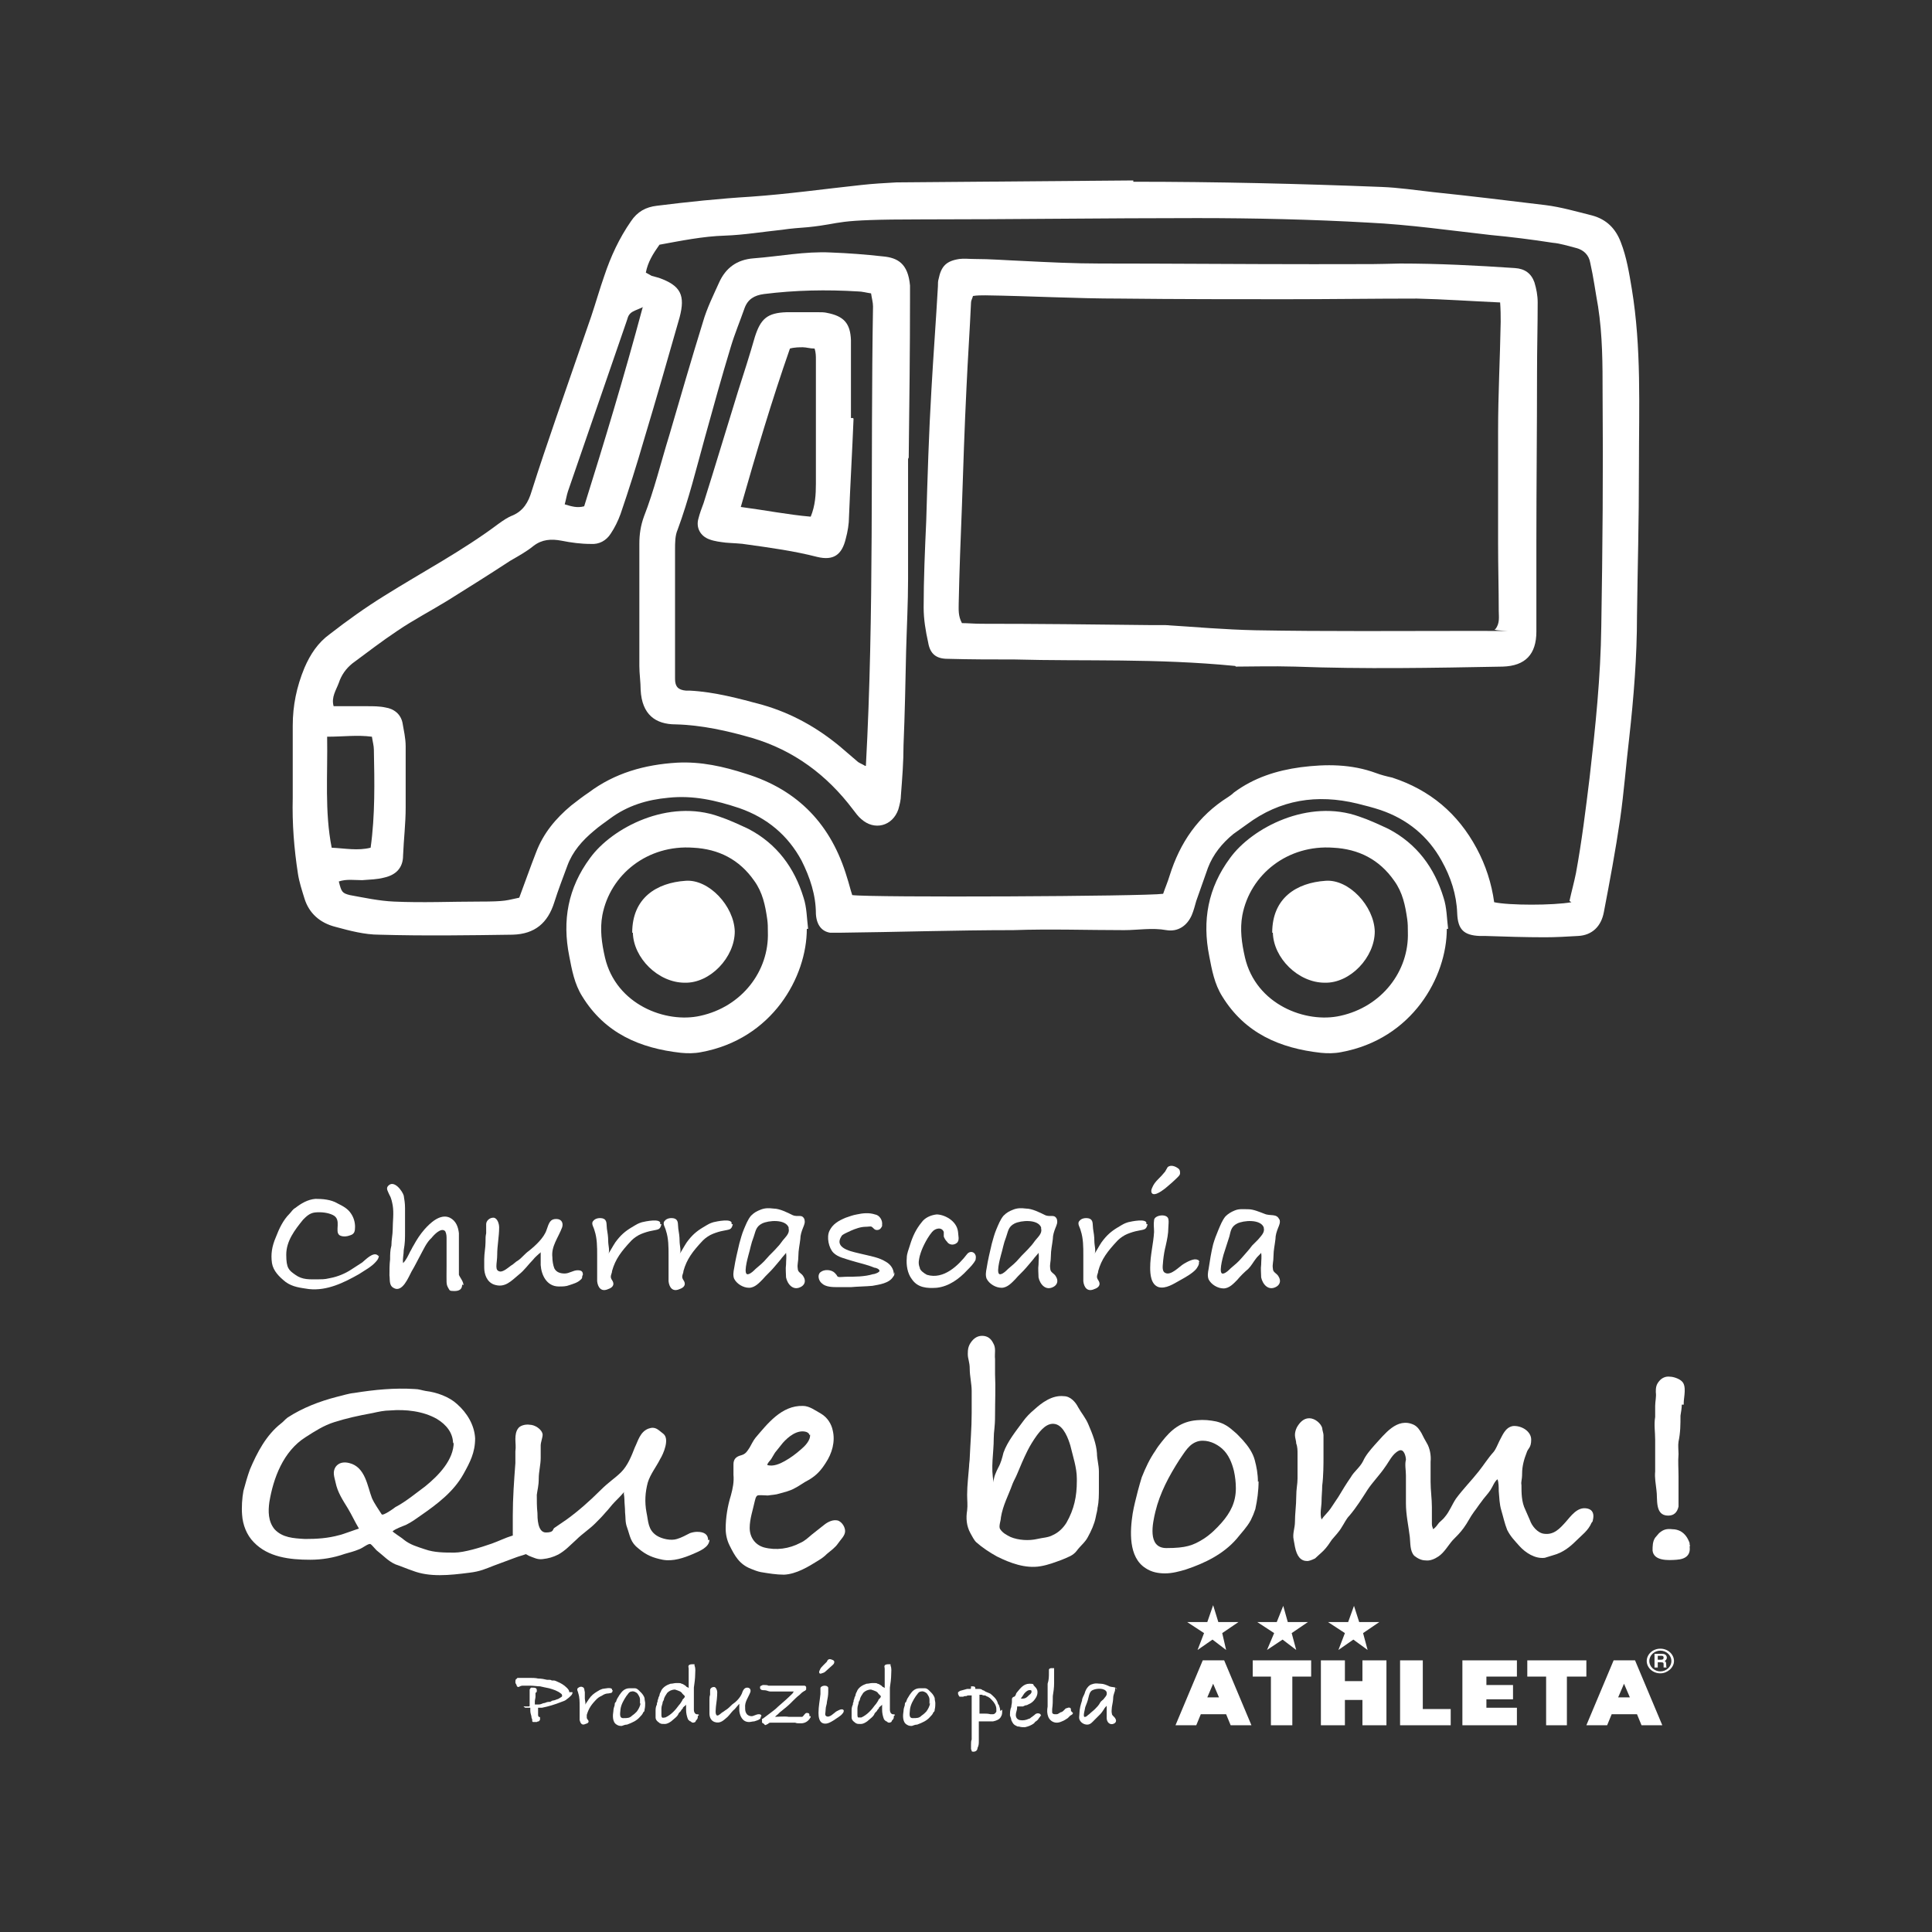 <svg viewBox="0 0 595.3 595.3" version="1.1" xmlns="http://www.w3.org/2000/svg" id="_レイヤー_1">
  
  <rect x="0" y="0" width="595.3" height="595.3" fill="#333333" stroke="none"/>
  
  <defs>
    <style>
      .st0 {
        fill: #fff;
      }
    </style>
  </defs>
  <path d="M349.2,56c25.6,0,51,.6,76.4,1.6,5.4.2,10.6,1,16,1.6,11.6,1.2,23,2.6,34.6,4,4.8.6,9.6,2,14.4,3.2,4.4,1.2,7.2,4,8.8,8.2,1.8,4.6,2.6,9.6,3.4,14.4,3,18.2,2.2,36.4,2.2,54.6s-.4,30.8-.6,46.2c0,12.6-1,25-2.4,37.6-1,8.4-1.6,16.6-2.8,25-1.4,9.6-3.2,19.2-5,28.6-.8,4.4-3.6,7.2-8,7.4-3.4.2-6.8.4-10.2.4-6,0-12.2-.2-18.2-.4h-1.8c-5-.2-6.8-2-7-7-.2-5.8-2-11.2-4.8-16.2-4.2-7.6-10.6-12.8-18.8-15.6-2.4-.8-4.8-1.4-7.2-2-12.4-3-23.8-1.2-34,6.4-1.4,1-2.8,2-4.2,3-3.4,2.8-6.2,6.2-7.8,10.4-1.2,3.4-2.4,6.8-3.6,10.2-.4,1.4-.8,3-1.4,4.4-1.4,3.2-4.2,5.2-7.8,4.6-4.4-.8-8.8,0-13,0-11.4,0-22.8-.4-34.2,0-17.8,0-35.8.6-53.6.8h-2.8c-2.6-.4-4.2-2.4-4.4-5.8,0-5.8-1.8-11.2-4.4-16.4-4.2-7.8-10.6-13.2-19.2-16.2-7.2-2.4-14.2-4-21.8-3.2-6.6.6-12.6,2.4-18,6.4-1.6,1.2-3.4,2.4-5,3.8-3.6,3-6.6,6.4-8.2,10.8-1.4,3.8-2.8,7.4-4,11.2-2,6.4-6,9.8-12.8,10-13.6.2-27.4.4-41.2,0-4.4,0-9-1.2-13.4-2.4-4.8-1.2-8.2-4.2-9.6-8.8-.8-2.6-1.6-5-2-7.6-1.2-7.8-1.8-15.4-1.6-23.4v-22.2c0-6.2,1.2-12,3.6-17.8,1.8-4.2,4.2-7.8,7.8-10.4,5.4-4.2,11-8.2,16.8-11.8,11.8-7.4,24-13.8,35.2-22.2,1.4-1,2.8-2,4.4-2.6,3.2-1.4,4.8-4,5.8-7.4,2.4-7.6,5-15.2,7.6-22.8,3.6-10.4,7.2-20.8,10.8-31.2,1.4-4.2,2.6-8.4,4-12.4,2-6,4.6-11.6,8.2-16.8,2-3,4.6-4.4,8-4.8,9.6-1.2,19.2-2.2,29-2.8,11.4-.8,22.8-2.4,34-3.6,3.6-.4,7.2-.6,10.8-.8,24.4-.2,48.8-.4,73-.6M483.6,277.6c.6-2.8,1.4-5.6,2-8.6,1.8-9.8,3-19.6,4.2-29.4,1.8-15.6,3.4-31,3.6-46.6.4-24,.6-48,.4-71.8,0-9,0-17.8-1.4-26.8-.8-4.4-1.4-9-2.4-13.4-.4-2.4-2-4-4.4-4.6s-4.8-1.4-7.2-1.6c-6.4-1-12.8-1.8-19.2-2.4-12.4-1.4-25-3.2-37.4-3.8-17.6-1-35.4-1.4-53-1.4-28.4,0-56.8.4-85,.4s-23.2,1.2-34.8,2.4c-2.6.2-5.4.4-8,.8-5.8.6-11.8,1.6-17.6,1.8-6.8.2-13.6,1.6-20.2,2.8-2,2.8-3.6,5.4-4.2,8.6.8.4,1.4.8,1.8,1,.8.2,1.4.4,2.2.6,6.8,2.4,8.2,5.4,6.4,12.2-3.6,12.6-7.2,25.2-11,37.8-2.2,7.6-4.6,15.2-7.2,22.8-.8,2.2-1.8,4.2-3,6-1.4,2.2-3.6,3.4-6.2,3.2-3,0-6-.4-9-1-3.2-.6-6-.4-8.6,1.6-2.2,1.8-4.8,3.2-7.2,4.6-6.4,4.2-12.8,8.2-19.2,12.2-5.2,3.2-10.6,6-15.6,9.4-4.8,3.2-9.2,6.6-13.8,10-2,1.6-3.4,3.6-4.2,6-.8,2.2-2.4,4.4-1.6,7.2h10.4c1.8,0,3.8,0,5.6.4,2.6.4,4.6,2,5.2,4.6.4,2.4,1,4.8,1,7.4v18.8c0,5-.6,9.8-.8,14.8,0,3.8-2.2,6-5.8,6.8-2.2.6-4.4.6-6.8.8-2.4,0-4.8-.4-7.2.4.8,3.2,1,3.6,3.4,4.2,4.4.8,9,1.8,13.6,2,8.8.4,17.6,0,26.2,0s8.4-.4,12.4-1.2c1.8-4.8,3.4-9.4,5.2-14,2.2-5.8,6-10.4,10.8-14.4,1.8-1.4,3.6-2.8,5.4-4,8-6,17.2-8.6,27.2-9.2,7.4-.4,14.4,1.2,21.2,3.4,16.2,5,26.4,15.8,31.2,32,.6,1.8,1,3.6,1.6,5.4,6,.8,90.4.4,95.8-.4.6-1.8,1.4-3.6,2-5.6,3.2-10.2,8.8-18.4,18-24.2.6-.4,1.2-.8,1.8-1.4,6.2-4.6,13.2-6.8,20.6-7.8,7.8-1,15.6-1,23.2,1.8,1.6.6,3.2,1,5,1.4,11.6,3.8,20.2,11,26,21.8,2.8,5.2,4.6,10.8,5.4,16.6,4.6,1,18.2,1,23.8,0M100.8,227c.2,11.8-.8,23,1.4,34.2,4.2.2,8,1,12,0,1.4-10,1.2-20.2,1-30.2,0-1.2-.4-2.6-.6-4-4.6-.6-8.8,0-13.8,0M198.2,94.6c-2.2,1-3.2,1.2-4,2s-.8,1.6-1.2,2.6c-6,17.4-12,34.8-18,52.2-.4,1.2-.6,2.6-1,4,2,.6,3.8,1.2,6,.6,6.2-19.8,12.2-39.6,18-61.2" class="st0"></path>
  <path d="M248.6,286.2c0,14.8-10.6,34-32.6,38-2,.4-4.2.4-6.2.2-12.6-1.4-23.4-6-30.4-17.4-2.4-3.8-3.2-8.2-4-12.4-2.2-11-.4-21,6.4-30.2,6.8-9.4,24.2-18.4,39.8-12.8,3,1,6,2.4,9,3.8,8.8,4.6,14.2,12,17,21.2,1,3,1,6.4,1.4,9.6M236.6,287.2c0-1.4,0-2.6-.2-4-.6-4.2-1.4-8.2-4-11.8-4.6-6.6-11-9.8-18.8-10.2-14-1-25.6,8.2-28,20.8-.8,4.4-.2,8.6.8,13,3.4,14.6,18.8,20.4,29.4,18,12.8-2.8,21.2-13.8,20.8-25.8" class="st0"></path>
  <path d="M380.6,205.2c-24.6-2.4-46.4-1.4-68-2-6.8,0-13.6,0-20.6-.2-3.4,0-5.4-1.4-6-5-.8-3.6-1.4-7.2-1.4-10.8,0-9,.4-17.8.8-26.8.4-13.4.8-27,1.6-40.4.6-10.6,1.4-21.2,2-31.8,0-.8,0-1.6.2-2.2.8-4,2.4-5.6,6.4-6.2,1.4-.2,3,0,4.6,0,5,0,9.8.4,14.8.6,8,.4,16,.8,24,.8,21.8,0,43.8.2,65.6.2s17.8,0,26.8-.2c11.8,0,23.6.6,35.4,1.4,3,.2,5,1.6,6,4.4.6,2,1,4,1,6.2,0,7.2-.2,14.4-.2,21.6,0,17.4-.2,35-.2,52.4v27.4c0,7-3.4,10.6-10.4,10.8-21.4.4-42.6.8-64,0-7-.2-14,0-18.2,0M462.4,93.2c-9-.4-17.4-1-25.8-1.2-13.6,0-27,.2-40.6.2s-33.8,0-50.8-.2c-13.8,0-27.8-.8-41.6-1-1.2,0-2.6,0-3.8.2-.2.8-.6,1.4-.6,2-.4,8.8-1,17.4-1.4,26.2-.6,12.2-1,24.4-1.4,36.4-.4,10-.8,20.2-1,30.2,0,1.8-.2,3.8,1,6,1.8,0,3.8.2,6,.2,17.2,0,34.2.2,51.4.4h5.2c9.2.6,18.6,1.4,27.8,1.6,22,.4,44.2.2,66.2.2s5.4.2,7.8-.6c1.4-1.8,1-3.8,1-5.6,0-6.8-.2-13.6-.2-20.6v-34.8c0-11.2.6-22.4.8-33.6,0-1.8,0-3.8-.2-6.4" class="st0"></path>
  <path d="M279.8,141.4v37c0,7.4-.4,14.8-.6,22.2-.2,9.6-.4,19.4-.8,29,0,5.2-.4,10.2-.8,15.4,0,1.4-.4,3-.8,4.4-1.8,5.2-7.4,6.6-11.4,3-1-.8-1.8-2-2.6-3-8-10.6-18.2-18.2-31-22-7.6-2.2-15.6-4-23.6-4.2-6.2,0-10.4-3-10.8-10.6,0-2.4-.4-5-.4-7.4v-37.6c0-3,.4-5.6,1.4-8.4,3.2-8.2,5.2-16.6,7.8-25,3.4-11.6,6.8-23.4,10.4-35,1.2-4.2,3.2-8.2,5-12.2,2-4.4,5.4-7,10.6-7.4,8-.6,15.8-2.2,23.8-1.8,5.4.2,10.6.6,16,1.2,4.6.4,7.8,2.2,8.4,9v3.4c0,16.6-.2,33-.4,49.6h0M266.8,236c2.6-47.6,1.4-94.6,2.2-141.6,0-1.2-.4-2.6-.6-4-1.4-.2-2.8-.6-4-.6-9.8-.6-19.4-.4-29,.8-3,.4-5,1.6-6,4.4-1.4,4-3,7.8-4.2,11.8-2.8,9.2-5.4,18.6-8,28s-5,19.2-8.4,28.4c-.8,1.8-.8,4-.8,6.2v39.8c0,2.4,1,3.4,3.4,3.6h1.2c7.6.4,15,2.4,22.4,4.4,9,2.6,16.8,7,23.8,12.8,1.8,1.6,3.8,3.2,5.6,4.8.6.4,1.2.6,2.2,1.2" class="st0"></path>
  <path d="M194.8,287.4c0-10.8,7.6-15.4,16.4-16,7.2-.6,15,7.8,15.2,15.6,0,8-7.6,16-15.4,15.8-8.2,0-15.8-7.6-16-15.4" class="st0"></path>
  <path d="M445.8,286.2c0,14.8-10.6,34-32.6,38-2,.4-4.2.4-6.2.2-12.6-1.4-23.4-6-30.4-17.4-2.4-3.8-3.2-8.2-4-12.4-2.2-11-.4-21,6.4-30.2,6.8-9.4,24.2-18.4,39.8-12.8,3,1,6,2.4,9,3.8,8.8,4.6,14.2,12,17,21.2,1,3,1,6.4,1.4,9.6M433.8,287.2c0-1.4,0-2.6-.2-4-.6-4.2-1.4-8.2-4-11.8-4.6-6.6-11-9.8-18.8-10.2-14-1-25.6,8.2-28,20.8-.8,4.4-.2,8.6.8,13,3.4,14.6,18.8,20.4,29.4,18,12.8-2.8,21.2-13.8,20.8-25.8" class="st0"></path>
  <path d="M392,287.4c0-10.8,7.6-15.4,16.4-16,7.2-.6,15,7.8,15.2,15.6,0,8-7.6,16-15.4,15.8-8.2,0-15.8-7.6-16-15.4" class="st0"></path>
  <path d="M263,129c-.4,10-1,20.2-1.4,30.2,0,2.2-.4,4.6-1,6.8-1.2,5-3.8,6.8-8.8,5.6-7-1.8-14.2-2.8-21.4-3.8-2.2-.4-4.6-.4-6.8-.6-1.6-.2-3.4-.4-5-1-2.8-1-4.2-3.6-3.4-6.4.4-1.6,1-3.2,1.6-4.8,3.6-11.4,7-22.8,10.6-34.4,1.8-5.6,3.6-11.2,5.2-16.8,1.8-5.6,3.8-7.4,9.8-7.6h9.6c1,0,2,0,2.8.2,5.2,1,7.2,3.2,7.4,8.4v24h.6M228.2,156.2c7.6,1,14.6,2.4,21.6,3,1.4-3.4,1.6-6.8,1.6-10.2v-38.2c0-1,0-2.2-.4-3.4-1.4,0-2.6-.4-3.6-.4s-2.6,0-4,.4c-5.6,16-10.4,32.2-15.2,49" class="st0"></path>
  <g>
    <g>
      <path d="M234.4,529c0,.2,0,.4-.2.6-.4.4-1.2.6-1.8.8-.6,0-1,.2-1.6.2-2,0-2.8-1.8-3-3.4v-2.2l-.2.2c-.4.4-.8,1-1.2,1.4-.8.6-1.4,1.6-2.2,2.4-1.2,1-2.2,2.2-4,1.6-1.2-.4-1.6-1.6-1.6-2.6v-4.2c0-.6,0-1,.2-1.6v-1.4c0-.6.6-1,1.2-1s1,1,1,1.6c0,1.4-.2,3-.4,4.4,0,.6-.4,2.6.4,2.8.6,0,1.2-.8,1.6-1,.4-.2.8-.6,1.2-.8.6-.4,1.2-1,1.8-1.6,1.2-.8,2.4-2,3-3.4.2-.6.6-1.8,1.6-1.8s1.2.8,1,1.4c-.6,1.6-1.8,3-1.6,4.8,0,.6,0,1.2.4,1.8s1,.8,1.6.8,1.4-.6,2.2-.6.8.4.8.6" class="st0"></path>
      <path d="M188.8,520.8c-.2,1-.4.8-1.4,1-.6,0-1.2.2-1.8.6-.4.2-1.2.6-1.6,1-1.8,1.8-2.6,3-3.2,5v.8q0,.4.4.8c.4.6,0,1-.8,1.2-1.2.6-1.6-.4-1.8-1.2v-4.2c0-1.4,0-2.8-.4-4,0-.4-.6-1.2-.2-1.6.4-.4,1-.6,1.4-.4.8.2.6,1,.8,1.6v2c0,.4.4,1.6,0,2,.4-.6.8-1.2,1.2-1.8.8-1.2,1.6-1.8,2.6-2.4.6-.4,1-.6,1.6-.8.4,0,3.2-.8,3,.4" class="st0"></path>
      <path d="M343.6,520h0c0,.6,0,1-.2,1.4-.2.6-.4,1.2-.4,1.8s-.2,1.8-.4,2.8c0,.6-.2,1.4,0,2,0,.6.6.8,1,1.4.4.6.4,1.2-.2,1.6-1.4.8-2.4-.4-2.4-1.6v-3.8s-.8.8-.8,1c-.4.6-.8,1.2-1.2,1.6l-1.8,1.8c-.6.6-1.2,1.4-2.2,1.4s-2-.6-2.4-1.6c-.2-.6,0-1.2,0-1.8,0-1.4.4-2.8.8-4,0-.8.6-1.6.8-2.2.2-.8.6-1.6,1.2-2.2s1-.6,1.6-.8c.8-.2,1.4,0,2.2,0s1.8.4,2.6.8c1,.4,2,0,2.4,1M341,521.4c-.6-1.4-3.2-1.2-4.4-.6-.8.4-1,1.4-1.2,2.2-.2,1-.6,2-1,3,0,.4-1,3.4,0,3,.4,0,.8-.6,1.2-.8.6-.6,1.2-1,1.8-1.6s1.2-1.2,1.6-2c.2-.4.6-.6,1-1,.4-.6,1.2-1.2,1-2v-.2" class="st0"></path>
      <path d="M260,526.8c0,.4,0,.8-.4,1.2-.6.8-1.8,1.4-2.6,2-1,.6-2.2,1.4-3.4,1s-1.4-2-1.4-3.2c0-2,.4-3.8.6-5.8v-1.8c0-.8,2-1.2,2.4-.2v1.4c0,1-.2,2-.4,3,0,.8-.4,1.4-.4,2.4s-.4,1.6.2,2c1,.6,2.4-1,3-1.4.4-.2,1.6-1,2.2-.6,0,0,.2.2.2.4M257,512.4c0,.2-.2.4-.4.6-.6.6-1.4,1.2-2,1.8s-.8.6-1.4.8c-.8.4-1-.4-.6-1,.2-.6.6-1,1-1.4l1.2-1.2s.2-.6.4-.6c.4-.4,1.2,0,1.6.2.2.2.4.4.2.8" class="st0"></path>
      <path d="M320.6,528.6h0c0,.4-.4.6-.6,1-.2.4-.6.6-.8.8-.2,0-.4.4-.6.6-.8.6-1.8,1-2.8,1.2-.6,0-1.2,0-1.8-.2-.2,0-.6,0-.8-.2-1-.4-1.2-1-1.6-1.8,0-.4-.2-.8-.4-1.4,0-.8,0-1.8.4-2.6,0-.6.2-1,.2-1.6v-.8c0-.4.2-.6.6-.8.4,0,.4-.4.6-.6,0-.2.2-.6.4-.8,1-1.2,2-2.6,3.8-2.6s1,.4,1.4.6c.4.4.8.8,1,1.4.2.8,0,1.8-.6,2.6-.4.6-.8,1-1.4,1.4-.4.2-.8.4-1.2.6-.4,0-.8.2-1.2.4h-1.8v.4c0,.8-.4,1.4-.4,2.2s.4,1.4,1.2,1.6c1,.2,2,0,2.8-.4.4,0,.6-.4,1-.6.2-.2.6-.4,1-.8.2-.2.8-.4,1.2-.2.4,0,.6.6.6.8M317.8,521s0-.2-.2-.2c-.8-.2-1.4.4-1.8.8s-.4.6-.6.8c0,0-.2.4-.4.6,0,0-.2.2-.2.4.4,0,1,0,1.4-.2s.8-.6,1.2-1c.4-.2.8-.8.6-1.2" class="st0"></path>
      <path d="M198.8,524.6c0,.8,0,1.4-.2,2.2,0,.2,0,.6-.4.8-.2.6-.6,1-1,1.4-1,1.2-2.4,1.8-4,2.4-.6,0-1,.2-1.6.4-.6,0-1,0-1.6-.4-1.4-.8-1.2-3-1-4.2,0-.6.2-1.2.4-1.8,0-.4,0-.8.4-1,.2-.8.6-1.4,1-2,0-.2.4-.4.4-.6.6-.8,1.4-1.6,2.8-1.6h1.6c.6,0,1,.4,1.4.8.2.2.4.4.6.6.4.4.8,1,1,1.6,0,.6.2,1.2.2,1.6M197.2,525v-1.4c0-.6-.4-1.2-.8-1.8-.4-.4-1.2-.8-1.8-.6-.8,0-1.2,1-1.6,1.4-.8,1.2-1.6,2.6-1.8,4,0,.8-.6,2.8.8,2.8s2,0,2.8-.8c.6-.4,1-.8,1.4-1.2.6-.8,1-1.6,1.2-2.6" class="st0"></path>
      <path d="M288.2,524.6c0,.8,0,1.4-.2,2.2,0,.2,0,.6-.4.8-.2.6-.6,1-1,1.4-1,1.2-2.4,1.8-4,2.4-.6,0-1,.2-1.6.4-.6,0-1,0-1.6-.4-1.4-.8-1.2-3-1-4.2,0-.6.2-1.2.4-1.8,0-.4,0-.8.4-1,.2-.8.6-1.4,1-2,0-.2.4-.4.4-.6.6-.8,1.4-1.6,2.8-1.6h1.6c.6,0,1,.4,1.4.8l.6.6c.4.4.8,1,1,1.6,0,.6.2,1.2.2,1.6M286.4,525v-1.4c0-.6-.4-1.2-.8-1.8-.4-.4-1.2-.8-1.8-.6-.8,0-1.2,1-1.6,1.4-.8,1.2-1.6,2.6-1.8,4,0,.8-.6,2.8.8,2.8s2,0,2.8-.8c.6-.4,1-.8,1.4-1.2.6-.8,1-1.6,1.2-2.6" class="st0"></path>
      <path d="M176.4,521.4v.2c0,.2-.2.6-.4.8-.4.4-.8.8-1.4,1.2-.4.4-1,.6-1.6.8-2,.8-4,1.4-6,1.8h-1.2v2.2s0,.4.2.6c0,0,.4,0,.4.2v.6c0,.2,0,0,0,0,0,.2-.2.4-.4.6,0,0-.4,0-.6.2h-1.2l-.2-.2v-.2c0-.2,0-.6-.2-.8,0-.8-.4-1.4-.4-2.2v-1h-1.4s-.4,0-.4-.2h-.2v-.2h1.6q.2,0,.2-.2v-5s.2-.4.4-.6h.6c.8,0,1.2.2,1.2.8s0,.6-.4.8v1.2c0,.4-.2,1-.2,1.4v.6h0v.4h1.2c.4,0,1-.2,1.4-.4.6,0,1-.4,1.6-.4s.6,0,.8-.2c0,0,.2,0,.4-.2.4,0,1-.2,1.4-.4.4,0,.8-.4,1.2-.6,0,0,.4-.2.4-.4s0-.6-.4-.8c-1-.8-2.2-1.2-3.6-1.6-1-.2-2-.4-2.8-.6-1,0-2-.2-3-.2h-2.4c-.4,0-.8.2-1.2.4h-.2s-.2,0-.4-.4c0-.4-.4-.6-.4-1s0-.8.2-1c0,0,.4-.2.4-.4h3.6c1,0,2,0,2.8.2,1,0,2,.2,2.8.4h.8s.4,0,.6.2h.6c.4,0,.8.2,1.2.4,1,.4,2,1,2.8,1.8.4.4.8.8.8,1.4" class="st0"></path>
      <path d="M215,528.8h0v.4c0,.4-.4.8-.6,1,0,0,0,.2-.2.4,0,0-.4.2-.6.2-.4,0-.6-.2-.8-.4,0,0-.2,0-.4-.2l-.4-.4c-.4-1-.6-2-.6-3v-1h0v-.6c0-.2,0,0,0,0,0,.2-.4.4-.6.6h0l-.4.4h0v.2h0l-.2.2s-.4.4-.4.6l-.4.4s-.4.4-.4.6c0,0-.2.4-.4.6l-.4.4c-.4.4-1,.8-1.4,1.2-.6.4-1.2.8-2,.8s-1,0-1.4-.2c-.2,0-.4-.4-.6-.4l-.4-.4c-.2-.2-.4-.6-.4-1v-1.8c0-.8,0-1.4.4-2.2,0-.2,0-.6.2-.8,0,0,0-.8.2-.8,0-.4.2-.8.4-1.2,0-.6.4-1,.6-1.6.6-1,1.6-1.6,2.8-2,.6,0,1.2-.2,1.6-.2h1c.2,0,.6,0,.8.2.4,0,.8.4,1.2.6l.4.4s.2,0,.4.2c0,0,.2,0,.2.2v-6c0-.4-.2-.8,0-1,.2-.4.8-.4,1.4-.4h.4v.4c.4,1,.2,1.8.2,2.8s-.2,2.8-.4,4v6.8c0,.6.2,1.2.8,1.4.2,0,.6,0,.8.2M210.6,522.2h0l-.4-.4c0-.2-.4-.4-.6-.6-.4-.2-1-.4-1.6-.6-1,0-1.8.4-2.4,1-.4.6-.8,1.2-1,1.8,0,.4-.2.6-.4,1,0,.6-.4,1.2-.4,2v2c0,.2,0,.6.2.8s.6,0,1,0c1.8-.8,3.2-2.4,4.2-3.8.4-.4.6-.8,1-1.4,0,0,0-.2.2-.4l.2-.2s.4-.4.4-.6v-.2" class="st0"></path>
      <path d="M275.4,528.8h0v.4c0,.4-.4.8-.6,1,0,0,0,.2-.2.4,0,0-.4.2-.6.2-.4,0-.6-.2-.8-.4,0,0-.2,0-.4-.2l-.4-.4c-.4-1-.6-2-.6-3v-1h0v-.6c0-.2,0,0,0,0,0,.2-.4.4-.6.6h0l-.4.4h0v.2h0l-.2.2s-.4.4-.4.6l-.4.4s-.4.4-.4.6c0,0-.2.4-.4.6l-.4.4c-.4.4-1,.8-1.4,1.2-.6.4-1.2.8-2,.8s-1,0-1.4-.2c-.2,0-.4-.4-.6-.4l-.4-.4c-.2-.2-.4-.6-.4-1v-1.8c0-.8,0-1.4.4-2.2,0-.2,0-.6.2-.8,0,0,0-.8.2-.8,0-.4.2-.8.4-1.2,0-.6.4-1,.6-1.6.6-1,1.6-1.6,2.8-2,.6,0,1.2-.2,1.6-.2h1c.2,0,.6,0,.8.2.4,0,.8.4,1.2.6l.4.4s.2,0,.4.2c0,0,.2,0,.2.2v-6c0-.4-.2-.8,0-1,.2-.4.8-.4,1.4-.4h.4v.4c.4,1,.2,1.8.2,2.8s-.2,2.8-.4,4v6.8c0,.6.2,1.2.8,1.4.2,0,.6,0,.8.2M271,522.2h0l-.4-.4c0-.2-.4-.4-.6-.6-.4-.2-1-.4-1.6-.6-1,0-1.8.4-2.4,1-.4.6-.8,1.2-1,1.8,0,.4-.2.6-.4,1,0,.6-.4,1.2-.4,2v2c0,.2,0,.6.2.8h1c1.8-.8,3.2-2.4,4.2-3.8.4-.4.6-.8,1-1.4,0,0,0-.2.2-.4l.2-.2s.4-.4.4-.6v-.2" class="st0"></path>
      <path d="M249.8,528.8c0,.2,0,.4-.2.6-.6,1-1.6,1.6-2.8,1.6s-1.2,0-1.8-.2h-7.6c-.4,0-.6.2-.8.4-.2,0-.8.6-1,.2l-.4-.4s-.4,0-.4-.4v-1h.2c.8-.6,1.6-1.2,2.4-1.8.8-.6,1.6-1.2,2.4-2,1.4-1.2,3-2.6,4.4-4,0,0,.2-.4.4-.6h-7.2c-.6,0-1.2-.4-1.8-.4s-1.2,0-1.4-.6v-.4c0-.4.6-.4.8-.6h.6c.4,0,.8,0,1.2.2h10.8c.4,0,.6,0,.8.4v.8l-.4.4s-.2,0-.4.2c-.4.2-.8.6-1.2,1-.8.6-1.6,1.4-2.2,2l-.6.6c-.8.8-1.8,1.6-2.8,2.4-.6.4-1,1-1.6,1.4l-.4.4h0c.4,0,3.2-.2,4.2,0h4.2c.6-.4.8-1.2,1.4-1.2s.8.2.8.6v.4" class="st0"></path>
      <path d="M308.8,526.8v.4c0,.6,0,1.2-.4,1.8-.4.8-1.4,1.2-2.4,1.4h-4.4v6c0,.8,0,1.4-.4,2.2,0,.4-.2.8-.6,1-.4.2-1,.2-1.2,0,0,0,0-.4-.2-.6v-1.4c0-.6,0-1.2.2-1.6v-13.6h-.8c-.2,0-.6,0-.8.2-.2,0-.8,0-1,.2h-1c-.4,0-.4-.6-.6-.8v-.6s.4-.2.6-.4c.8-.2,1.4-.4,2.2-.6h1q.2,0,.2-.4v-.4h.2c.4,0,.8,0,1,.2s0,.6.2.6h1.2c.4,0,.8.2,1,.4.2,0,.6.2.8.4.4.2,1,.4,1.4.6.2,0,1.2,1,1.4,1.2.4.4.8,1,1,1.6,0,.2.2.6.4.8.2.6.4,1.2.4,1.8M307,527.2v-.6c0-1-.6-2-1.4-2.8l-.6-.6s-.4-.2-.6-.4c-.4,0-.6-.4-1-.4s-.6,0-.8-.2h-.8v-.2h0v.2h0v5.8h1.2c.8,0,1.4,0,2.2.2h.8c.4,0,.8-.4,1-.8v-.6" class="st0"></path>
      <path d="M330.6,527.8h0c0,.4-.4.6-.8.8l-.8.8c-.6.4-1.2.8-1.8,1-.4.2-1,.4-1.6.4-1.2,0-2.2-.8-2.6-1.8-.4-1-.4-2-.2-3.2v-7c.4-1.2.4-2.2.4-3.4v-1c.2-.4.6-.4,1-.4h.6v4.6c0,1.4-.2,2.8-.4,4,0,1.4,0,2.6-.2,4v1c0,.4.4.6.8.6h.6c.4,0,.8-.4,1.2-.6.2,0,.6-.2.8-.4l.8-.8c.4,0,.8-.4,1.2-.2.4,0,.4.6.4,1" class="st0"></path>
    </g>
    <path d="M163.8,475.8c0,1,0,1.8-.8,2.6-.2.4-3.4,1.2-3.8,1.4-2.8,1-4.2,1.6-7,2.6-2.6,1-4.2,1.8-7.6,2.2-6.2.8-12.2,1.4-17.4-.6-1.8-.6-3.6-1.4-5.4-2-2.2-1-3.6-2.6-5.4-4-.6-.4-1.6-1.8-2.2-2.2s-2.4,1.2-3.6,1.6c-1.4.6-3,1-4.4,1.4-3.4,1.2-7,1.8-10.6,1.8-6.4,0-13-.8-17.4-5.4-2.2-2.2-3.4-5.4-3.6-8.4-.2-2.4,0-5.2.4-7.4.6-2.2,1.2-4.4,2-6.6,2.2-5.2,5-10.6,9.6-14.2.8-.6,1.2-1.2,2-1.8,4.6-3,9.8-5,15.2-6.4,1.8-.4,3.4-1,5.4-1.2,6.2-1,12.4-1.6,18.6-1.2,1.2,0,2.2.4,3.4.6,3.4.4,7.2,1.8,9.6,4,3.2,2.8,5.4,6.6,5.6,10.6,0,4.4-1.6,7.4-3.6,11-3,5.4-8,9.2-13.2,12.8-1.4,1-2.8,2-4.4,2.8-1.4.6-3.2,1.2-4.2,2-.2.2,2.8,2,3.4,2.6,2,1.6,4.2,2.2,6.6,3,2.8,1,6,1,9,1s8.2-1.6,11.6-2.8c2.2-.8,4.2-1.8,6.2-2.4,1.4-.4,3.6-.2,4.8.6.8.4,1,1,.8,1.6M139.6,444.8c0-3.2-2-5.8-5-7.6-4.2-2.4-9.6-3-14.4-2.6-1.8,0-3.6.4-5.4.8-4.4.8-8,1.6-11.8,2.8-3.2,1-6,2.8-8.8,4.6-7,4.4-10,12.8-11.2,20-.4,2.8-.4,6,1.6,8.4,2.4,2.6,5.8,2.8,9.4,3,3.6,0,7-.2,10.6-1.2.4,0,5.8-2,6-2-1.2-2-2.2-4.2-3.4-6.2-1.6-2.6-3.2-5-3.8-8-.4-1.8-1-3.2,0-4.8,1-1.4,2.6-1.6,4.2-1.2,5,1.2,5.6,7.2,7,10.8.8,1.8,2,3.4,3,5,.4.6,4-2,4.2-2.2,3.4-1.8,6.2-4.2,9.2-6.4,4.2-3.4,8.8-8.2,8.8-13.6" class="st0"></path>
    <path d="M218.6,474.4c0,2.4-3.2,3.6-5,4.4-2.8,1.2-6.2,2.4-9.4,1.8-3-.6-5-1.4-7.4-3.4-2.6-2-2.6-3.8-3.6-6.6-.6-1.6-.4-3-.6-4.6,0-1.4-.2-2.8-.2-4s-.4-2,0-2.4c-1,1.2-2,2.2-3,3.2s-1.8,2.2-2.8,3.2c-1,1.2-2,2.2-3.2,3.4-1.8,1.8-4,3.2-5.8,5-1.8,1.6-3.4,3.4-5.6,4.6-1.6.8-3,1.2-4.8,1.4-1.6.2-2.6-.4-4.2-1-2.8-1.4-5-3.6-5-6.6v-5.8c0-5.4.4-10.8.8-16.2v-3.6c.2-1.4,0-2.6,0-3.8s.2-2.4.8-3.2c.6-1,2.4-1.4,3.6-1.2,1.6,0,3.8,1.4,4,3,0,1-.6,2.4-.6,3.4v3.8c0,2.2-.6,4.2-.6,6.4s-.4,3.4-.6,5c0,1.8,0,3.8.2,5.6,0,1.4,0,6,2.6,6s2-1,2.6-1.4c1.2-.8,2.6-1.8,3.8-2.6,3.6-2.6,7.2-5.8,10.2-8.8s4.6-3.8,6.6-5.8,3.2-5,4.2-7.6c1-2,1.6-4.8,4.2-5.8,2.2-.8,3,.4,4.6,1.6,2,1.6,0,6.2-1,7.8-1.2,2.4-3,4.6-3.8,7.2-.8,3-1,6-.4,9.2.6,2.8.4,5.4,3.2,7.2,1.6,1,4.4,1.6,6.2,1,1.4-.4,2.8-1.2,4-1.8.6-.2,1.4-.4,2.2-.4,2.2,0,3.4.8,3.4,2.6" class="st0"></path>
    <path d="M260.4,471.8h0c0,1.4-1.4,2.6-2.2,3.8s-2.2,2.2-3.4,3.2c-.8.8-1.6,1.4-2.6,2-3.2,2-6.8,4.2-10.6,4.4-2.4,0-4.8-.4-7.2-.8-1-.2-2-.6-3-1-3.6-1.4-5-4-6.6-7.2-.8-1.6-1.2-3.4-1.2-5.2,0-3.4.6-7,1.6-10.2.6-2.2,1-4.2.8-6.4v-3.2c0-1.6.8-2.4,2.4-2.8,1.4-.4,1.8-1.2,2.6-2.4.6-1,1-2,1.8-3,3.6-4.2,8-10,14.6-9.8,2,0,3.8,1.4,5.6,2.4,2,1.2,3.2,3.2,3.6,5.2.8,3.4-.2,7-2.2,10-1.4,2.2-2.8,3.8-5.2,5.2-1.6.8-2.8,1.8-4.4,2.6-1.4.8-3.2,1.2-4.6,1.6-1.2.4-2.4.4-3.6.6-.8,0-2.6-.2-3.2,0-.6.4-.6,1-.8,1.6-.6,2.8-1.6,5.6-1.6,8.4s1.6,5.2,4.4,6c3.8,1,7.8.4,11.2-1.4,1.4-.6,2.4-1.6,3.6-2.6,1.2-1,2.6-2,3.8-3,1-.8,2.8-1.8,4.4-1.2,1.2.6,2,2,2,3.2M249.4,442.2c0-.4-.4-.8-1-1-2.8-.8-5.6,1.6-7.2,3.4-.8,1-1.6,2-2.4,3-.4.6-.8,1.4-1.2,2s-1,1-1.2,1.8c1.8.6,4-.4,5.4-1.2,1.8-1,3.4-2.2,5-3.6,1.2-1,3-2.8,2.8-4.6" class="st0"></path>
    <path d="M338.2,464.2c0,1.2-.4,2.2-.6,3.4-.4,2-1.4,4.2-2.4,6-.8,1.6-2.4,2.8-3.4,4.2-1.2,1.6-2.8,2-4.6,2.8-2.2.8-4.2,1.6-6.6,2-4.6.8-9.4-1-13.4-3-2.2-1.2-4.6-2.8-6.4-4.4-.8-.8-1.2-1.8-1.8-2.8-1.2-2.2-1.4-4.6-1-7,.2-1.6,0-3.2,0-4.8,0-3,.4-6,.6-8.8,0-.8.2-1.8.2-2.6.2-4.6.6-9.2.6-13.8v-6.8c0-2.2-.6-4.6-.6-6.8s-.6-3-.6-4.6.2-2.2.6-3c.8-1.4,2-2.6,3.8-2.6s2.8,1,3.4,2.2c1,1.6.4,3.2.6,5v4.6c.2,4.2,0,8.4,0,12.6s-.4,4.8-.4,7.2c0,4.6-1,9,0,13.6-.2-1.4.8-3.4,1.4-4.6.8-1.4,1.2-3,1.6-4.6,1.2-3.4,3.8-6.6,6-9.6,1-1.4,2.2-2.6,3.4-3.6,2.4-2.2,5.6-4.6,9.2-4.2,2,0,3.6,1.8,4.4,3.4,1,1.8,2.4,3.4,3.2,5.4,1.2,2.8,2.4,5.8,2.6,8.8,0,1.8.6,3.6.6,5.6v5.2c0,2,0,4-.4,6M331.8,456.6v-1c0-3.4-1.2-6.8-2-10.2-.6-2-2-6-4.6-6.6s-4.6,2-5.8,3.6c-1,1.4-2,3-2.8,4.6-1.2,2.4-2.2,4.8-3.2,7.2-.4,1-1,2-1.4,3-1.2,3.4-3,6.6-3.6,10.4,0,1-.8,2.8-.2,3.6.8,1.2,2,1.8,3.2,2.4,2.4,1,5.6,1.2,8.2.6,1.6-.4,3.4-.4,4.8-1.2,1.8-.8,3.2-2.2,4.2-3.8,2.4-4.2,3.2-8.2,3.2-12.8" class="st0"></path>
    <path d="M387.8,456.4c0,3-.4,5.8-1,8.6-.4,1.2-.8,2.2-1.4,3.4-1.2,2.2-2.8,3.8-4.4,5.8-4,4.6-9.6,7.4-15.6,9.4-2,.6-4.2,1.2-6.4,1.2s-4.2-.4-6-1.6c-5.4-3.4-4.8-11.6-4-16.8.4-2.4,1-4.6,1.6-7,.4-1.4.8-3,1.2-4.2,1.2-3,2.4-5.6,4.2-8.2.6-1,1.2-1.8,2-2.8,2.8-3.6,5.8-6.2,10.8-6.6,2.2-.2,4,0,6,.4,2.4.6,3.8,1.6,5.6,3.2,1,.8,1.6,1.6,2.6,2.6,1.6,1.8,3,3.8,3.6,6s1,4.4,1,6.8M380.8,458.6c0-1.8-.2-3.6-.6-5.4-.6-2.4-1.6-5-3.6-6.8-1.8-1.6-4.4-2.8-7-2.4-3.2.6-4.6,3.6-6.2,5.8-3.2,5-6,10.2-7.4,16-.8,3.4-2.6,11.2,3.4,11.2s8.2-.8,11.4-2.8c2.2-1.4,4-3.2,5.6-5,2.8-3.2,4.4-6.4,4.4-10.6" class="st0"></path>
    <path d="M490.8,468.2c0,.4,0,.6-.4,1-1,2.4-3,3.8-4.8,5.6s-4,3.6-7,4.4c-.8.2-1.8.6-2.6.8-3,.4-6-1.6-7.8-3.6-1.6-1.8-2.8-3-3.8-5-.8-2-1.2-4-1.8-6s-.6-3.8-.8-6c0-1,0-2.8-.4-3.6-1,.8-1.4,2.2-2.2,3.4s-2,2.4-2.8,3.6c-.8,1-1.4,2-2.2,3-1.2,1.6-2,3.4-3.2,5-1,1.4-2.2,2.6-3.4,3.8-1.4,1.6-2.6,3.8-4.4,5-1.2.8-2.6,1.4-4,1.2-1.2,0-2.4-.6-3.4-1.4-1.4-1.4-1.2-4-1.4-5.8-.4-3.4-1.2-6.8-1.2-10.4v-8.6c0-1.6-.4-3.4,0-4.8,0-1-.6-3.6-2.2-2.8-2,1-3,3.4-4.2,5-1.6,2.4-3.8,4.6-5.4,7-1.8,2.8-3.4,5.4-5.6,8-1,1-1.6,2.4-2.4,3.6-.8,1.4-2,2.6-3,3.8-.8,1.2-1.6,2.4-2.6,3.4s-1.8,1.6-2.6,2.4c-1.2.6-2,.8-2.4.8-2,0-3.2-1.4-3.8-4.4l-.4-2.2c-.4-1.8.4-3.6.4-5.4,0-2.6.4-5.2.4-7.8s.4-3.8.4-5.6v-7.6c0-1,0-2.2-.4-3.2,0-.8-.4-1.8-.4-2.6s.2-1.6.6-2.4c.8-1.4,2-2.8,3.8-2.8s3.6,1.6,4,3c0,.6.4,1.6.4,2.2v6.6c0,2.2,0,6-.4,9,0,1.6-.2,3.2-.2,4.8s-.6,3.8,0,5.6c.8-1.2,2-2.2,2.8-3.4s1.6-2.4,2.4-3.6c1.2-2,2.4-4,3.8-6,1-1.8,2.8-3,3.8-5,.8-1.8,2.2-3.4,3.6-5,3-3.2,6.8-8.6,12-6.2,1.2.6,1.8,1.6,2.4,2.6.6,1.2,1,2,1.6,3,1,1.6,1.4,4,1.2,5.8v6.2c0,2.6.4,5.2.4,7.8v5.2c0,.6.2,1,.4,1.6.8-.6,1.2-1.2,1.8-2,.6-.6,1.4-1.2,1.8-1.8,1.4-1.6,2.2-3.8,3.4-5.6,2.2-3,4.8-5.6,7-8.4,1.6-2,2.8-4,4.6-6,.8-1,1.2-2.2,1.8-3.4,1-1.8,1.8-4.2,4.2-4.6,2.6-.2,5.6,1.6,5.6,4.2s-1,2.6-1.4,4c-.8,2-1.4,4.2-1.4,6.4s-.4,2.4-.2,3.6c0,2.4,0,5.2,1.2,7.6.4,1,1,2.2,1.4,3.2.6,1.8,2.4,4,4.4,4.2,3,.4,4.8-1.6,6.6-3.6,1.6-1.8,3.6-4.8,6.6-4.2,2,.4,2.2,2,1.8,3.6" class="st0"></path>
    <path d="M518.2,432.8c0,1-.2,2.2-.4,3.4,0,2.6,0,5.2-.6,8-.2,1.2,0,2.6,0,3.8-.2,2.4,0,4.6,0,7v9.2c-.4,1.8-1.4,2.8-3.2,2.8-4.2,0-3.2-5.2-3.6-7.8-.2-2-.6-3.8-.4-5.8v-9.8c0-2.4-.4-4.6,0-7v-3.4c0-1.4.4-2.8.2-4.2,0-1.2,0-2.2,1-3.4.8-1,2-1.6,3.4-1.4,1,0,2.8.6,3.6,1.4,1.6,1.4.6,5,.6,6.6v.6M520.6,476.4c.4,2.6-1,4-4,4.2-2.6.2-7,.4-7.4-2.8,0-1.4,0-2.8.8-4,.4-.4.8-1,1.2-1.4,1.4-1.2,2.4-1.4,4.2-1.2.8,0,1.6.2,2.4.6,1.4.8,2.2,2,2.8,3.6,0,.4,0,.6.2,1" class="st0"></path>
    <path d="M116.6,386.4c.4.8-.2,1.8-.8,2.4-1.4,1.6-3.4,2.6-5.2,3.8-4.6,2.6-9.8,5.2-15.4,4.6-2.6-.4-5-.6-7.2-2.2-2-1.6-3.8-3.4-4.2-5.8-.4-2.8,0-5.2,1.2-8,1-2.6,2.2-5.2,4.2-7.2.6-.6,1-1.4,1.8-1.8,1.8-1.4,3.8-2.6,6.2-2.8,2.2,0,4.8.2,6.8,1.4,1.6.8,3.2,1.6,4.2,3.2.8,1.2,1.2,2.6,1.2,4s-.2,2.2-1.4,2.6c-1,.4-2.4.6-3.4,0-1.6-1.2.8-4.8-2-6.2-1.6-.8-3.8-1-5.6-.8-1.6.2-2.6,1.2-3.6,2.2-2.6,3.2-5.2,6.6-5.2,10.8s.8,4.8,2.8,6.2c2.2,1.6,4.4,1.4,7,1.4s2.6-.2,3.8-.4c2.2-.4,4.6-1.4,6.4-2.6,1.2-.8,2.2-1.4,3.4-2.2,1-.8,3.4-3.4,4.8-2.2,0,0,.2.2.4.4" class="st0"></path>
    <path d="M142.4,395.8c0,1.4-.8,2-2.4,2s-1.4-.2-1.8-.8c-.8-1.4-.6-1.4-.6-7v-8.2c0-.8,0-1.6-.4-2.4-1.2-1.4-3.6,1.2-4.2,2-1.6,1.4-2.6,3.8-3.6,5.6s-1.4,2.8-2.6,4.8c-.8,1.4-2.8,6.8-5.6,5-1.4-.8-1-2.6-1.2-3.8,0-1.6,0-3.4.2-5,0-1.4,0-2.8.4-4.2,0-1.8.4-3.4.4-5,0-2.4.4-5,0-7.4-.2-1-.4-2.2-1-3.2-.4-1-1.2-2-.4-2.8,1.8-2,4.4,1.6,4.8,3,.2,1.2.4,2.4.4,3.8v7.2c0,2.4,0,3.6-.4,5.8,0,1.4-.4,2.6-.2,4,1-1,1.6-2.4,2.2-3.6.4-.6.6-1.2,1-1.8,1-1.8,2-3.4,3.4-5,1.6-1.8,4.8-5,7.8-3.6,2,1,2.6,3,2.8,4.8v12.8c.4,1,1.4,2,1.4,3.2" class="st0"></path>
    <path d="M179.4,393.2c0,.4,0,.8-.6,1.2-.8.8-2.2,1.2-3.4,1.6-1,.4-2,.4-3.2.4-3.8,0-5.4-3.6-5.6-6.6v-4s-.2.4-.4.4c-.8.8-1.2,1-2,2-1.4,1.4-2.6,3.2-4.4,4.6-2.2,1.8-4.2,4.2-7.6,3-2.2-.8-3-3.2-3-5.2v-2.6c0-1.8.4-3.6.4-5.2s0-1.8.2-2.8v-2.8c0-1,1-2,2.2-2s1.8,1.8,1.8,3c0,2.8-.6,5.6-.6,8.4s-1,5,1,5.2c1,0,2.4-1.2,3.2-1.8.8-.4,1.4-1.2,2.2-1.6,1.2-.8,2-2,3.4-3,2-1.6,4.6-4,5.4-6.4s1.2-3.4,3-3.4,2.2,1.4,1.8,2.6c-1.2,3.2-3.4,5.8-3,9.2,0,1,.2,2.4.6,3.4.6,1.2,1.8,1.6,3.2,1.6s2.6-1,4-1,1.6.6,1.6,1.4" class="st0"></path>
    <path d="M203.8,377.2c-.4,1.8-1,1.6-2.8,2-1.2.2-2.4.6-3.4,1s-2.2,1.2-3,2c-3.2,3.4-5,5.8-6,9.4,0,.6-.4,1.2-.4,1.8s.4,1,.6,1.4c.6,1.2-.2,2-1.4,2.4-2.2,1-3.2-.6-3.4-2.4v-8c0-2.6,0-5.2-.8-7.6-.2-1-1.2-2.2-.4-3,.6-.8,1.8-1,2.8-.8,1.6.4,1.2,1.8,1.4,3.2.2,1.2.4,2.4.4,3.8s.6,3.2,0,4c.8-1.2,1.4-2.4,2.2-3.6,1.6-2.2,3-3.4,5-4.6s2-1.2,3.2-1.6c.8-.2,6.2-1.4,5.6.6" class="st0"></path>
    <path d="M225.8,377.2c-.4,1.8-1,1.6-2.8,2-1.2.2-2.4.6-3.4,1s-2.2,1.2-3,2c-3.2,3.4-5,5.8-6,9.4,0,.6-.4,1.2-.4,1.8s.4,1,.6,1.4c.6,1.2-.2,2-1.4,2.4-2.2,1-3.2-.6-3.4-2.4v-8c0-2.6,0-5.2-.8-7.6-.2-1-1.2-2.2-.4-3,.6-.8,1.8-1,2.8-.8,1.6.4,1.2,1.8,1.4,3.2.2,1.2.4,2.4.4,3.8s.6,3.2,0,4c.8-1.2,1.4-2.4,2.2-3.6,1.6-2.2,3-3.4,5-4.6s2-1.2,3.2-1.6c.8-.2,6.2-1.4,5.6.6" class="st0"></path>
    <path d="M353.6,377.2c-.4,1.8-1,1.6-2.8,2-1.2.2-2.4.6-3.4,1s-2.2,1.2-3,2c-3.2,3.4-5,5.8-6,9.4,0,.6-.4,1.2-.4,1.8s.4,1,.6,1.4c.6,1.2-.2,2-1.4,2.4-2.2,1-3.2-.6-3.4-2.4v-8c0-2.6,0-5.2-.8-7.6-.2-1-1.2-2.2-.4-3,.6-.8,1.8-1,2.8-.8,1.6.4,1.2,1.8,1.4,3.2.2,1.2.4,2.4.4,3.8s.6,3.2,0,4c.8-1.2,1.4-2.4,2.2-3.6,1.6-2.2,3-3.4,5-4.6s2-1.2,3.2-1.6c.8-.2,6.2-1.4,5.6.6" class="st0"></path>
    <path d="M247.8,375.6h0c.4,1,0,1.8-.4,2.8s-.8,2.2-.8,3.4c-.2,1.8-.6,3.4-.6,5.2s-.4,2.6-.2,3.8c0,1.4,1.2,1.4,1.8,2.6.6,1,.6,2.2-.6,3-2.6,1.6-4.4-.8-4.8-2.8,0-1.2-.2-2.6,0-4,0-1.2.2-2.4,0-3.6,0,.2-1.4,1.6-1.6,2-.8,1-1.2,1.4-2.2,2.6-1,1.2-2.4,2.4-3.4,3.6-1,1-2.4,2.6-4.2,2.6s-3.8-1.2-4.6-2.8c-.4-1-.2-2.2,0-3.2.4-2.6,1-5,1.6-7.6.4-1.4.8-3,1.4-4.4.6-1.4,1.2-3,2.2-4.2,1-1,1.8-1.4,2.8-1.8,1.4-.6,2.6-.6,4.2-.4,1.8,0,4.2,1.2,5.8,2,1.8.8,3-.6,3.8,1.6M243,378.2c-1-2.6-6.2-2.2-8.2-1.2s-2,2.6-2.6,4.2c-.8,2-1,3.6-1.6,5.6-.2.8-1.8,6.4,0,5.8.8-.2,1.6-1,2.2-1.6,1.2-1,2.4-2,3.4-3.2s2.4-2.4,3.4-3.6c.6-.6,1-1.2,1.6-2,.8-1,2.2-2.2,1.8-3.6v-.4" class="st0"></path>
    <path d="M325.6,375.6h0c.4,1,0,1.8-.4,2.8s-.8,2.2-.8,3.4c-.2,1.8-.6,3.4-.6,5.2s-.4,2.6-.2,3.8c0,1.4,1.2,1.4,1.8,2.6.6,1,.6,2.2-.6,3-2.6,1.6-4.4-.8-4.8-2.8,0-1.2-.2-2.6,0-4,0-1.2.2-2.4,0-3.6,0,.2-1.4,1.6-1.6,2-.8,1-1.2,1.4-2.2,2.6-1,1.2-2.4,2.4-3.4,3.6-1,1-2.4,2.6-4.2,2.6s-3.8-1.2-4.6-2.8c-.4-1-.2-2.2,0-3.2.4-2.6,1-5,1.6-7.6.4-1.4.8-3,1.4-4.4.6-1.4,1.2-3,2.2-4.2,1-1,1.8-1.4,2.8-1.8,1.4-.6,2.6-.6,4.2-.4,1.8,0,4.2,1.2,5.8,2,1.8.8,3-.6,3.8,1.6M320.8,378.2c-1-2.6-6.2-2.2-8.2-1.2s-2,2.6-2.6,4.2c-.8,2-1,3.6-1.6,5.6-.2.8-1.8,6.4,0,5.8.8-.2,1.6-1,2.2-1.6,1.2-1,2.4-2,3.4-3.2s2.4-2.4,3.4-3.6c.6-.6,1-1.2,1.6-2,.8-1,2.2-2.2,1.8-3.6v-.4" class="st0"></path>
    <path d="M394.2,375.6h0c.4,1,0,1.8-.4,2.8s-.8,2.2-.8,3.4c-.2,1.8-.6,3.4-.6,5.2s-.4,2.6-.2,3.8c0,1.4,1.2,1.4,1.8,2.6.6,1,.6,2.2-.6,3-2.6,1.6-4.4-.8-4.8-2.8,0-1.2-.2-2.6,0-4,0-1.2.2-2.4,0-3.6,0,.2-1.4,1.4-1.6,1.8-.8,1-1.4,2.2-2.4,3.2-1.2,1-2.4,2.2-3.4,3.4-1,1-2.4,2.6-4.2,2.6s-3.8-1.2-4.6-2.8c-.4-1-.2-2.2,0-3.2.4-2.6.8-5.2,1.4-7.6.4-1.4,1-3,1.6-4.4s1.2-3,2.2-4.2c.8-.8,1.8-1.4,2.8-1.8,1.4-.6,2.6-.4,4.2-.4s3.4.8,5,1.4c1.8.8,3.8-.2,4.6,1.8M389.4,378.2c-1-2.6-6.2-2.2-8.2-1.2s-2,2.6-2.4,4c-.6,1.8-1.2,3.8-1.8,5.6-.2.8-1.8,6.4,0,5.8.8-.2,1.6-1,2.2-1.6,1.2-1,2.4-2,3.4-3.2s2.2-2.4,3.2-3.8l1.8-1.8c.8-1,2.2-2.2,1.8-3.6v-.4" class="st0"></path>
    <path d="M275.6,392c0,.6,0,1-.4,1.4-1.2,2-4.2,2.4-6.4,2.8-2.2.2-4.4.2-6.6.4h-4c-1.6,0-3.8,0-5-1.2-1-.8-1.4-2.6-.4-3.4,1.2-1,3.4-.8,4.4.2s.6,1,1,1.2,1.8,0,2.4,0c2.8,0,5.8,0,8.4-.8.6,0,2-.6,2-1,0-.6-1.2-1-1.6-1-2.4-1-4.6-1.4-7.2-2.2-1.8-.6-4-1-5.4-2.4s-2.2-4.8-1.2-6.8,2.6-3,5-4c1.2-.4,2.2-.8,3.4-1,1.8-.4,3.8-.6,5.6,0,1.4.2,2.4,1.8,2.2,3.2v.4c-.4.8-.8,1.2-1.6,1.2s-1-.6-1.6-1c-.4-.2-1,0-1.8,0-1.6,0-3.2.6-4.6,1.2-.8.4-1.8.8-2.4,1.2-.4.2-.6.6-.8,1-1.8,3.6,4.4,4.4,6.6,5,2.4.6,5.2,1,7.4,2.4,1.4.8,2.4,2.2,2.4,3.8" class="st0"></path>
    <path d="M300.6,388.2c-.6,1.2-1.6,2.2-2.6,3.2-2.4,2.6-5.6,5-9.4,5.4-3,.2-5.8,0-7.6-2.6-1.4-1.8-1.8-4.4-1.6-6.6,0-1.4.6-2.6,1-4,.8-2.6,1.8-4.8,3.6-7,1-1.4,2.8-2.2,4.6-2.4,2.2,0,6.2,1.8,6.6,5.4,0,1,.6,2.6-.4,3.4-1,.8-2.4.6-3-.4-.4-.4-.8-1-1-1.6v-1.4c-.6-1.6-2.6-1.2-3.6,0s-1.8,2.6-2.4,3.8c-.6,1.2-1,2.2-1.4,3.6-.2,1-.6,2.2,0,3.6,0,.8,1.4,1.8,2.2,2.2,5.2,1.6,9.8-3,12.4-6.4.8-1,2.2-.8,2.6.4.2.6,0,1,0,1.4" class="st0"></path>
    <path d="M369.4,388.8c.2.8-.4,1.6-.8,2.2-1.2,1.4-3.4,2.6-5.2,3.6s-4.2,2.6-6.4,2c-2.4-.8-2.6-4-2.6-6,0-3.8,1-7.4,1.2-11,0-1.2-.2-2.4,0-3.6,0-1.6,4-2.2,4.4-.4.2.8,0,1.8,0,2.6,0,2-.4,3.8-.8,5.6-.4,1.6-.6,2.8-.8,4.6,0,1-.6,3.2.6,3.8,1.8,1,4.4-2,5.8-2.8,1-.6,3.2-1.8,4.2-1.2.4,0,.4.4.6.6M363.6,361.6c0,.4-.4.8-.8,1.2-1.2,1.2-2.6,2.4-3.8,3.4-.8.6-1.6,1.2-2.6,1.6-1.6.6-2-.6-1.4-1.8.4-1,1-1.8,1.8-2.6s1.4-1.4,2.2-2.4c.2-.4.6-1,.8-1.4,1-.8,2.4-.2,3.2.4.6.4.6,1,.6,1.4" class="st0"></path>
    <g>
      <path d="M511.6,515.6c2.2,0,4.2-1.8,4.2-3.8s-1.8-3.8-4.2-3.8-4.2,1.8-4.2,3.8,1.8,3.8,4.2,3.8ZM508.2,511.8c0-1.8,1.6-3.2,3.4-3.2s3.4,1.4,3.4,3.2-1.6,3.2-3.4,3.2-3.4-1.4-3.4-3.2Z" class="st0"></path>
      <polygon points="398.2 516.6 398.2 531.6 391.6 531.6 391.6 516.6 386 516.6 386 511.6 404 511.6 404 516.6 398.2 516.6" class="st0"></polygon>
      <polygon points="414.4 523.8 414.4 531.6 407 531.6 407 511.6 414.4 511.6 414.4 518 419.8 518 419.8 511.6 427.2 511.6 427.2 531.6 419.8 531.6 419.8 523.8 414.4 523.8" class="st0"></polygon>
      <polygon points="438.4 526.6 447 526.6 447 531.6 431.4 531.6 431.4 511.6 438.4 511.6 438.4 526.6" class="st0"></polygon>
      <polygon points="458 526.2 467.4 526.2 467.4 531.6 450.6 531.6 450.6 511.6 467.4 511.6 467.4 516.6 458 516.6 458 519.2 466.2 519.2 466.2 523.6 458 523.6 458 526.2" class="st0"></polygon>
      <polygon points="482.8 516.6 482.8 531.6 476.4 531.6 476.4 516.6 470.6 516.6 470.6 511.6 488.8 511.6 488.8 516.6 482.8 516.6" class="st0"></polygon>
      <polygon points="373.6 505.2 369 508.4 371 503.2 365.8 499.8 372 499.8 373.8 494.6 375.4 499.8 381.6 499.8 376.6 503.2 377.8 508.4 373.6 505.2" class="st0"></polygon>
      <polygon points="395.2 505.2 390.4 508.4 392.6 503.2 387.4 499.8 393.4 499.8 395.4 494.8 396.8 499.8 403 499.8 398 503.2 399.4 508.4 395.2 505.2" class="st0"></polygon>
      <polygon points="417 505.2 412.4 508.4 414.4 503.2 409.2 499.8 415.4 499.8 417.2 494.8 418.8 499.8 425 499.8 420 503.2 421.4 508.4 417 505.2" class="st0"></polygon>
      <path d="M509.8,513.8h1v-1.6h1c.8,0,.8.2.8.8v.8h1c-.2,0-.2-.4-.2-1s-.2-1-.6-1c.4,0,.8-.6.8-1s-.2-1.2-1.4-1.2h-2.4v4.2h0ZM510.8,511.4v-1.2h1.2c.6,0,.6.4.6.6,0,.4-.2.6-.8.6h-1.2.2Z" class="st0"></path>
      <path d="M379.2,531.6h6.4l-8.4-20h-6.6l-8.4,20h6.4l1.4-3.4h7.8l1.4,3.4h0ZM372,523l1.8-4.2,1.8,4.2h-3.6Z" class="st0"></path>
      <path d="M505.8,531.6h6.4l-8.4-20h-6.6l-8.4,20h6.4l1.4-3.4h7.8l1.4,3.4h0ZM498.6,523l1.8-4.2,1.8,4.2h-3.6Z" class="st0"></path>
    </g>
  </g>
</svg>